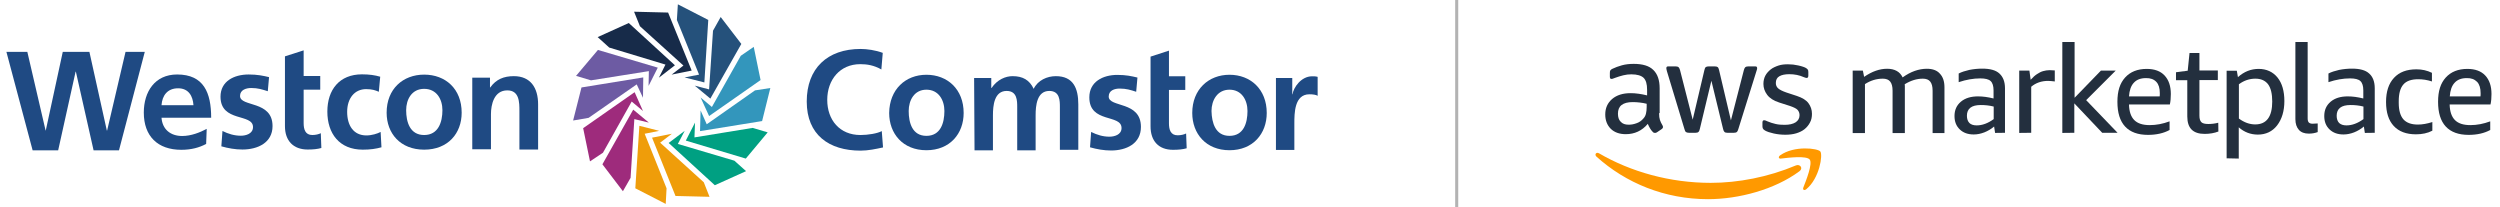 <?xml version="1.0" encoding="utf-8"?>
<!-- Generator: Adobe Illustrator 28.1.0, SVG Export Plug-In . SVG Version: 6.00 Build 0)  -->
<svg version="1.1" id="Layer_1" xmlns="http://www.w3.org/2000/svg" xmlns:xlink="http://www.w3.org/1999/xlink" x="0px" y="0px"
	 viewBox="0 0 1792.4 148.6" style="enable-background:new 0 0 1792.4 148.6;" xml:space="preserve">
<style type="text/css">
	.st0{fill:#232F3E;}
	.st1{fill:#FF9900;}
	.st2{fill:#B3B3B3;}
	.st3{fill:#25517B;}
	.st4{fill:#172B49;}
	.st5{fill:#6D5BA3;}
	.st6{fill:#9E2B7C;}
	.st7{fill:#EF9D0A;}
	.st8{fill:#00A082;}
	.st9{fill:#3396BC;}
	.st10{fill:#1F4A83;}
</style>
<g id="AWS_Marketplace_LOGO">
	<g>
		<g>
			<path class="st0" d="M1385.6,95.3V65c0-3-0.6-5.1-1.7-6.5c-1.1-1.4-2.9-2.1-5.3-2.1c-4.3,0-8.6,1.3-13,4c0.1,0.4,0.1,0.9,0.1,1.3
				v33.7h-8.8V65c0-3-0.6-5.1-1.7-6.5c-1.1-1.4-2.9-2.1-5.3-2.1c-4.5,0-8.8,1.3-12.8,3.9v35.1h-8.8V50.6h7.3l0.9,4.5
				c5.7-3.9,11.1-5.8,16.5-5.8s9.2,2.1,11.1,6.2c5.8-4.2,11.7-6.2,17.4-6.2c4,0,7.2,1.1,9.3,3.5c2.2,2.3,3.3,5.5,3.3,9.8v32.8
				H1385.6L1385.6,95.3z"/>
			<path class="st0" d="M1430.4,95.3l-0.7-4.6c-2.1,1.8-4.5,3.2-7,4.2c-2.6,1-5.1,1.5-7.6,1.5c-4.2,0-7.5-1.2-10-3.6
				s-3.8-5.5-3.8-9.6c0-4.3,1.5-7.7,4.6-10.3c3.1-2.6,7.2-3.8,12.3-3.8c3.4,0,7.1,0.5,11.1,1.5v-5.8c0-3.1-0.7-5.4-2.1-6.7
				c-1.4-1.3-3.9-1.9-7.4-1.9c-5,0-10.1,0.9-15.5,2.7v-6.2c2.1-1.1,4.7-1.9,7.7-2.6c3.1-0.6,6.2-0.9,9.2-0.9c5.6,0,9.7,1.1,12.3,3.5
				s4,5.8,4,10.6v31.9L1430.4,95.3L1430.4,95.3z M1417.2,89.9c4,0,8.1-1.5,12.2-4.5v-9c-3.1-0.8-6.2-1.1-9.3-1.1
				c-6.6,0-9.9,2.6-9.9,7.7c0,2.2,0.6,4,1.8,5.2C1413.1,89.3,1414.9,89.9,1417.2,89.9L1417.2,89.9z"/>
			<path class="st0" d="M1447.7,95.3V50.6h7.3l0.9,6.6c1.6-1.8,3.2-3.2,4.6-4.1s2.8-1.7,4.3-2.1c1.4-0.4,3.1-0.7,4.8-0.7
				c1.1,0,2.3,0.1,3.6,0.2v7.9c-1.9-0.2-3.5-0.4-4.8-0.4c-4.7,0-8.8,1.4-12.1,4.2v33L1447.7,95.3L1447.7,95.3z"/>
			<path class="st0" d="M1478.6,95.3V30.1h8.8v40l18.9-19.5h10.6l-21.2,21.2l22.5,23.4h-11l-20-21.1v21.1L1478.6,95.3L1478.6,95.3z"
				/>
			<path class="st0" d="M1526.4,74.9c0.1,5,1.4,8.8,3.8,11.2c2.4,2.4,6,3.6,11.1,3.6c4.7,0,9.4-0.9,14.2-2.7v6.2
				c-4.2,2.3-9.4,3.5-15.5,3.5c-7.2,0-12.7-2-16.4-6c-3.7-4-5.5-9.9-5.5-17.7c0-7.8,1.8-13.3,5.5-17.4c3.7-4.1,8.9-6.2,15.5-6.2
				c5.6,0,9.9,1.6,12.8,4.7c3,3.2,4.5,7.6,4.5,13.3c0,2.8-0.2,5.3-0.7,7.5L1526.4,74.9L1526.4,74.9L1526.4,74.9z M1538.5,56
				c-3.7,0-6.6,1.1-8.6,3.3c-2.1,2.2-3.2,5.5-3.5,9.8h22c0.1-0.4,0.1-1.3,0.1-2.3c0-3.6-0.8-6.3-2.5-8.1
				C1544.2,56.8,1541.7,55.9,1538.5,56L1538.5,56z"/>
			<path class="st0" d="M1590.5,94.3c-2.9,1.1-6.2,1.7-9.8,1.7c-8.4,0-12.5-4.1-12.5-12.5V57.5h-8.1v-5.7l8.4-1.1l1.3-12.7h7.1v12.5
				h13.2v6.9h-13.2V83c0,2.2,0.5,3.7,1.4,4.6c0.9,0.9,2.6,1.3,5,1.3s4.8-0.3,7.1-0.9L1590.5,94.3L1590.5,94.3L1590.5,94.3z"/>
			<path class="st0" d="M1596.4,113.5V50.7h7.3l0.8,4.6c4.5-4,9.4-5.9,14.9-5.9s10.2,2.1,13.5,6.2s4.9,9.8,4.9,16.9
				s-1.8,13-5.2,17.4s-8.1,6.6-13.8,6.6c-5.3,0-9.8-1.8-13.7-5.2v22.4L1596.4,113.5L1596.4,113.5L1596.4,113.5z M1617,56.4
				c-4.2,0-8.1,1.3-11.8,4V85c3.8,2.8,7.7,4.2,11.7,4.2c8.1,0,12.2-5.5,12.2-16.4c0-5.6-1-9.7-3-12.4C1624,57.7,1621,56.4,1617,56.4
				L1617,56.4z"/>
			<path class="st0" d="M1661.7,94.7c-1.9,0.7-4,1.1-6.4,1.1c-3.1,0-5.5-0.9-7.1-2.7c-1.6-1.8-2.5-4.3-2.5-7.7V30.1h8.8v54.7
				c0,1.3,0.2,2.3,0.8,3c0.6,0.6,1.5,0.9,2.8,0.9s2.4-0.1,3.6-0.2V94.7L1661.7,94.7z"/>
			<path class="st0" d="M1695.5,95.3l-0.7-4.6c-2.1,1.8-4.5,3.2-7,4.2c-2.6,1-5.1,1.5-7.6,1.5c-4.2,0-7.5-1.2-10-3.6
				s-3.8-5.5-3.8-9.6c0-4.3,1.5-7.7,4.6-10.3c3.1-2.6,7.2-3.8,12.3-3.8c3.4,0,7.1,0.5,11.1,1.5v-5.8c0-3.1-0.7-5.4-2.1-6.7
				c-1.4-1.3-3.9-1.9-7.4-1.9c-5,0-10.1,0.9-15.5,2.7v-6.2c2.1-1.1,4.7-1.9,7.7-2.6c3.1-0.6,6.2-0.9,9.2-0.9c5.6,0,9.7,1.1,12.3,3.5
				c2.6,2.3,4,5.8,4,10.6v31.9L1695.5,95.3L1695.5,95.3z M1682.3,89.9c4,0,8.1-1.5,12.2-4.5v-9c-3.1-0.8-6.2-1.1-9.3-1.1
				c-6.6,0-9.9,2.6-9.9,7.7c0,2.2,0.6,4,1.8,5.2C1678.3,89.3,1680,89.9,1682.3,89.9L1682.3,89.9z"/>
			<path class="st0" d="M1743.9,93.7c-3.4,1.8-7.4,2.6-11.8,2.6c-6.9,0-12.2-2-15.9-6c-3.7-4-5.5-9.7-5.5-17.2s1.9-13.2,5.7-17.3
				s9.1-6.1,16.1-6.1c4,0,7.6,0.8,11.1,2.5v6.2c-3.3-1.1-6.6-1.6-9.9-1.6c-4.9,0-8.5,1.3-10.6,3.8c-2.2,2.5-3.3,6.5-3.3,12v1.1
				c0,5.4,1.1,9.2,3.3,11.8c2.2,2.5,5.7,3.8,10.4,3.8c3.2,0,6.6-0.6,10.4-1.8v6.2H1743.9L1743.9,93.7z"/>
			<path class="st0" d="M1756.3,74.9c0.1,5,1.4,8.8,3.8,11.2c2.4,2.4,6,3.6,11.1,3.6c4.7,0,9.4-0.9,14.2-2.7v6.2
				c-4.2,2.3-9.4,3.5-15.5,3.5c-7.2,0-12.7-2-16.4-6c-3.7-4-5.5-9.9-5.5-17.7c0-7.8,1.8-13.3,5.5-17.4c3.7-4.1,8.9-6.2,15.5-6.2
				c5.6,0,9.9,1.6,12.8,4.7c3,3.2,4.5,7.6,4.5,13.3c0,2.8-0.2,5.3-0.7,7.5L1756.3,74.9L1756.3,74.9L1756.3,74.9z M1768.5,56
				c-3.7,0-6.6,1.1-8.6,3.3c-2.1,2.2-3.2,5.5-3.5,9.8h22c0.1-0.4,0.1-1.3,0.1-2.3c0-3.6-0.8-6.3-2.5-8.1
				C1774.1,56.8,1771.7,55.9,1768.5,56L1768.5,56z"/>
		</g>
		<g>
			<path class="st0" d="M1280,96.6c-2.8,0-5.6-0.3-8.3-0.9c-2.7-0.6-4.8-1.3-6.2-2.1c-0.9-0.5-1.4-1-1.6-1.5c-0.2-0.5-0.3-1-0.3-1.5
				v-2.7c0-1.1,0.4-1.7,1.2-1.7c0.3,0,0.6,0.1,1,0.2c0.3,0.1,0.8,0.3,1.4,0.6c1.8,0.8,3.8,1.4,5.9,1.9s4.3,0.6,6.4,0.6
				c3.4,0,6-0.6,7.9-1.8c1.8-1.2,2.8-2.9,2.8-5.1c0-1.5-0.5-2.8-1.4-3.8c-0.9-1-2.8-1.9-5.4-2.8l-7.8-2.5c-4-1.3-6.8-3.1-8.6-5.5
				c-1.8-2.4-2.7-5-2.7-7.8c0-2.3,0.5-4.3,1.4-6s2.3-3.2,3.8-4.4s3.5-2.1,5.6-2.8s4.4-0.9,6.8-0.9c1.2,0,2.4,0.1,3.7,0.2
				c1.2,0.2,2.4,0.4,3.5,0.6s2.1,0.5,3.1,0.8s1.7,0.6,2.3,0.9c0.8,0.4,1.3,0.9,1.6,1.3s0.4,1,0.4,1.8v2.5c0,1.1-0.4,1.7-1.2,1.7
				c-0.4,0-1.1-0.2-2.1-0.6c-3.1-1.4-6.6-2.1-10.3-2.1c-3.1,0-5.5,0.5-7.2,1.5c-1.7,1-2.5,2.6-2.5,4.8c0,1.5,0.5,2.8,1.6,3.8
				c1.1,1,3,2,5.9,3l7.6,2.5c3.9,1.3,6.7,3,8.3,5.2c1.6,2.2,2.5,4.7,2.5,7.6c0,2.3-0.4,4.4-1.4,6.2c-0.9,1.8-2.3,3.5-3.9,4.8
				c-1.6,1.3-3.7,2.3-6,3S1282.7,96.6,1280,96.6 M1210.9,95.2c-0.9,0-1.6-0.2-2.1-0.5s-0.8-1.1-1.1-2.1L1195.1,51
				c-0.3-1.1-0.4-1.8-0.4-2.1c0-0.9,0.4-1.3,1.3-1.3h5.3c1,0,1.7,0.2,2.1,0.5c0.4,0.3,0.8,1.1,1.1,2.1l9.1,35.6l8.4-35.6
				c0.2-1.1,0.6-1.8,1-2.1c0.4-0.3,1.1-0.5,2.1-0.5h4.3c1,0,1.7,0.2,2.1,0.5s0.8,1.1,1,2.1l8.5,36.1l9.3-36.1
				c0.3-1.1,0.7-1.8,1.1-2.1c0.4-0.3,1.1-0.5,2.1-0.5h5c0.9,0,1.3,0.4,1.3,1.3c0,0.2-0.1,0.5-0.1,0.8c-0.1,0.3-0.2,0.8-0.4,1.3
				l-13,41.6c-0.3,1.1-0.7,1.8-1.1,2.1c-0.4,0.3-1.1,0.5-2.1,0.5h-4.6c-1,0-1.7-0.2-2.1-0.6c-0.4-0.4-0.8-1.1-1-2.1l-8.4-34.6
				l-8.3,34.6c-0.2,1.1-0.6,1.8-1,2.1c-0.4,0.4-1.1,0.6-2.1,0.6H1210.9L1210.9,95.2z M1167.7,89.4c1.8,0,3.6-0.3,5.5-1
				c1.9-0.6,3.7-1.8,5.1-3.5c0.9-1,1.5-2.1,1.8-3.5c0.3-1.3,0.5-2.8,0.5-4.7v-2.3c-1.6-0.4-3.2-0.7-5-0.9c-1.7-0.2-3.4-0.3-5-0.3
				c-3.6,0-6.2,0.7-8,2.1s-2.6,3.5-2.6,6.2c0,2.5,0.6,4.4,1.9,5.7C1163.3,88.8,1165.2,89.4,1167.7,89.4 M1189.5,81.2
				c0,2,0.2,3.6,0.6,4.8c0.4,1.2,1,2.5,1.8,3.8c0.2,0.4,0.4,0.8,0.4,1.2c0,0.6-0.3,1.1-1,1.6l-3.4,2.3c-0.5,0.3-0.9,0.4-1.4,0.4
				c-0.6,0-1.1-0.2-1.6-0.8c-0.8-0.8-1.4-1.6-1.9-2.5c-0.5-0.9-1.1-1.9-1.6-3.2c-4.2,5-9.5,7.4-15.8,7.4c-4.5,0-8.1-1.3-10.7-3.8
				c-2.6-2.6-4-6-4-10.3c0-4.6,1.6-8.2,4.9-11.1c3.3-2.8,7.7-4.2,13.2-4.2c1.8,0,3.7,0.1,5.7,0.4c1.9,0.2,4,0.7,6.2,1.2v-4
				c0-4.1-0.8-6.9-2.5-8.6c-1.7-1.6-4.6-2.5-8.8-2.5c-1.9,0-3.8,0.2-5.8,0.7s-3.9,1.1-5.8,1.8c-0.9,0.4-1.5,0.6-1.9,0.7
				s-0.6,0.1-0.8,0.1c-0.8,0-1.1-0.6-1.1-1.7v-2.6c0-0.9,0.1-1.5,0.4-1.9s0.8-0.8,1.5-1.1c1.9-0.9,4.2-1.8,6.8-2.5
				c2.6-0.7,5.4-1,8.4-1c6.4,0,11.1,1.4,14.1,4.4c3,2.9,4.5,7.3,4.5,13.2v17.7H1189.5L1189.5,81.2z"/>
			<path class="st1" d="M1290.1,122.8c-17.7,13.1-43.4,20-65.5,20c-31,0-58.9-11.5-80-30.5c-1.6-1.5-0.2-3.5,1.8-2.4
				c22.8,13.3,50.9,21.2,80.1,21.2c19.6,0,41.2-4.1,61.1-12.5C1290.5,117.4,1293.1,120.6,1290.1,122.8"/>
			<path class="st1" d="M1297.5,114.4c-2.3-2.9-15-1.4-20.7-0.7c-1.7,0.2-2-1.3-0.4-2.4c10.1-7.1,26.8-5,28.7-2.7
				c1.9,2.4-0.5,19.1-10,27c-1.4,1.2-2.8,0.6-2.2-1.1C1295,129.2,1299.7,117.3,1297.5,114.4"/>
		</g>
	</g>
</g>
<g id="Line_spacer">
	<rect x="1043.3" class="st2" width="2.2" height="148.6"/>
</g>
<g id="Westcon">
	<g>
		<g>
			<polygon class="st3" points="490.8,55.5 505,59.1 507.8,14.3 486,3.1 485.3,14.3 501.2,53.5 			"/>
			<polygon class="st4" points="490,47 481.5,53.5 495.9,50.6 479,9 454.6,8.4 458.8,18.8 			"/>
			<polygon class="st4" points="477.1,46.3 472.4,55.7 483.9,46.8 450.8,16.5 428.5,26.6 436.8,34.1 			"/>
			<polygon class="st5" points="465.2,51 465,61.6 471.6,48.5 428.7,35.8 413,54.4 423.7,57.6 			"/>
			<polygon class="st5" points="461,70.1 461.2,55.5 416.9,62.7 410.9,86.4 422,84.5 456.5,60.5 			"/>
			<polygon class="st6" points="455,66.1 418.1,91.9 423,115.7 432.3,109.5 452.9,72.8 461,79.6 			"/>
			<polygon class="st6" points="454,78.6 431.9,117.8 446.6,137.1 452.1,127.5 454.8,85.4 465.2,87.9 			"/>
			<polygon class="st7" points="472.6,93.8 458.4,90.2 455.5,135 477.3,146.2 477.9,135 462.2,95.9 			"/>
			<polygon class="st7" points="473.3,102.3 481.7,95.9 467.5,98.7 484.3,140.5 508.7,141.1 504.6,130.7 			"/>
			<polygon class="st8" points="486,103.2 490.9,93.8 479.4,102.5 512.5,132.8 534.9,122.7 526.5,115.2 			"/>
			<polygon class="st8" points="497.9,98.5 498.3,87.9 491.7,100.8 534.7,113.7 550.4,94.9 539.6,91.7 			"/>
			<polygon class="st9" points="502.3,79.2 501.9,94 546.4,86.8 552.3,63.1 541.3,64.8 506.7,89.1 			"/>
			<polygon class="st9" points="508.4,83.2 545.3,57.4 540.4,33.6 531.1,40 510.4,76.7 502.3,69.9 			"/>
			<polygon class="st3" points="509.3,70.7 531.5,31.5 516.7,12.2 511.2,22 508.4,64.1 498.1,61.4 			"/>
		</g>
		<g>
			<path class="st10" d="M664.2,53.6c15.1,0,26.7,10.4,26.7,27.4c0,14.8-9.8,26.7-26.7,26.7s-26.7-11.9-26.7-26.7
				C637.7,64.1,649.2,53.6,664.2,53.6 M664.2,97.4c10.2,0,12.9-9.3,12.9-17.8c0-7.9-4.2-15.3-12.9-15.3s-12.7,7.6-12.7,15.3
				C651.5,88.1,654.1,97.4,664.2,97.4"/>
			<path class="st10" d="M698.4,55.9h12.3v7.2h0.2c4.2-6.2,10.2-8.5,15.1-8.5c7.2,0,12.1,2.7,15.1,9.1c3-6.2,9.7-9.1,15.9-9.1
				c12.5,0,16.1,8.7,16.1,20.2v32.6h-13.2V76.9c0-4.7,0-11.7-7.6-11.7c-8.9,0-9.8,10.6-9.8,17.4v25.2h-13.2V76.9
				c0-4.7,0-11.7-7.6-11.7c-8.9,0-9.8,10.6-9.8,17.4v25.2h-13.2L698.4,55.9"/>
			<path class="st10" d="M814.6,65.8c-4-1.3-7-2.3-11.9-2.3c-3.6,0-7.8,1.3-7.8,5.7c0,8.1,23.1,3,23.1,21.8
				c0,12.1-10.6,16.9-21.4,16.9c-5.1,0-10.2-0.9-15.1-2.3l0.8-11c4.2,2.1,8.5,3.4,13.1,3.4c3.4,0,8.7-1.3,8.7-6.2
				c0-10.2-23.1-3.2-23.1-22c0-11.2,9.7-16.1,20.1-16.1c6.2,0,10.2,0.9,14.4,1.9L814.6,65.8"/>
			<path class="st10" d="M824.9,64.4V40.6l13.2-4.3v18.4h11.7v9.8h-11.7v24c0,4.3,1.1,8.5,6.2,8.5c2.5,0,4.7-0.6,6.1-1.3l0.4,10.6
				c-2.8,0.8-5.9,1.1-9.8,1.1c-10.4,0-16.1-6.4-16.1-16.8L824.9,64.4"/>
			<path class="st10" d="M881.5,53.6c15.1,0,26.7,10.4,26.7,27.4c0,14.8-9.8,26.7-26.7,26.7s-26.7-11.9-26.7-26.7
				C854.8,64.1,866.5,53.6,881.5,53.6 M881.5,97.4c10.2,0,12.9-9.3,12.9-17.8c0-7.9-4.2-15.3-12.9-15.3s-12.9,7.6-12.9,15.3
				C868.8,88.1,871.4,97.4,881.5,97.4"/>
			<path class="st10" d="M914.8,55.9h11.7v11.7h0.2c0.6-4.7,6.1-12.9,14-12.9c1.3,0,2.7,0,4,0.4v13.6c-1.1-0.8-3.6-1.1-5.9-1.1
				c-10.8,0-10.8,13.6-10.8,21v18.9h-13.2L914.8,55.9"/>
			<path class="st10" d="M633.1,105.7c-5.1,1.1-10.6,2.3-16.1,2.3c-22.7,0-38.6-11.4-38.6-35.2s14.8-37.7,38.6-37.7
				c4.7,0,10.8,0.9,15.9,2.8l-1,11.9c-5.3-3-10.2-3.8-15.1-3.8c-14.6,0-23.7,11.2-23.7,25.6s8.9,25.2,23.8,25.2
				c5.5,0,12.1-1.1,15.3-2.8L633.1,105.7"/>
			<path class="st10" d="M192,65.4c-4.2-1.3-7-2.3-11.9-2.3c-3.6,0-8,1.3-8,5.7c0,8.1,23.3,3,23.3,21.6c0,11.9-10.6,16.8-21.6,16.8
				c-5.1,0-10.2-0.9-15.1-2.3l0.8-11c4.2,2.1,8.5,3.4,13.2,3.4c3.4,0,8.7-1.3,8.7-6.2c0-10-23.3-3.2-23.3-21.8
				c0-11,9.6-15.9,20.2-15.9c6.2,0,10.4,0.9,14.6,1.9L192,65.4"/>
			<path class="st10" d="M204.3,64.4v-24l13.4-4.3v18.4h11.9v9.8h-11.9v24c0,4.3,1.1,8.5,6.2,8.5c2.5,0,4.7-0.6,6.1-1.3l0.4,10.6
				c-2.8,0.8-5.9,1.1-9.8,1.1c-10.4,0-16.3-6.4-16.3-16.7L204.3,64.4"/>
			<path class="st10" d="M271.6,65.8c-2.5-1.1-4.9-1.9-9.1-1.9c-8.3,0-13.6,6.6-13.6,16.3c0,9.7,4.5,16.9,13.8,16.9
				c3.8,0,8-1.3,10.2-2.5l0.6,11c-4,1.1-8,1.7-13.4,1.7c-16.8,0-25.4-11.6-25.4-27.3s8.7-26.7,24.8-26.7c5.3,0,9.3,0.6,13.1,1.7
				L271.6,65.8"/>
			<path class="st10" d="M304.1,53.5c15.3,0,26.9,10.2,26.9,27.3c0,14.8-9.8,26.5-26.9,26.5s-26.9-11.7-26.9-26.5
				C277.2,63.7,289,53.5,304.1,53.5 M304.1,96.8c10.2,0,13.1-9.3,13.1-17.8c0-7.9-4.2-15.3-13.1-15.3s-12.9,7.6-12.9,15.3
				C291.2,87.5,293.9,96.8,304.1,96.8"/>
			<path class="st10" d="M338.6,55.7h12.7v7h0.2c4.2-5.9,9.8-8.1,16.9-8.1c12.1,0,17.4,8.5,17.4,20.2v32.4h-13.4V79.6
				c0-6.2,0-14.8-8.7-14.8c-9.6,0-11.7,10.4-11.7,17V107h-13.4V55.7"/>
			<path class="st10" d="M147.8,103.2c-4.9,2.6-10.6,4.2-17.8,4.2c-17,0-26.9-9.8-26.9-26.7c0-14.9,7.9-27.3,23.9-27.3
				c19.1,0,24.4,13.1,24.4,31h-35.6c0.6,8.3,6.4,13.1,14.8,13.1c6.4,0,12.7-2.5,17.6-5.1L147.8,103.2 M138.7,75.4
				c-0.4-6.4-3.4-12.1-11-12.1c-7.6,0-11.4,5.1-11.9,12.1H138.7L138.7,75.4z"/>
			<polygon class="st10" points="4.6,37.2 19.6,37.2 32.7,93.6 32.8,93.6 45,37.2 64.1,37.2 76.6,93.6 76.8,93.6 90,37.2 
				103.8,37.2 85.3,107.8 67.1,107.8 54.4,51.4 54.2,51.4 41.7,107.8 23.4,107.8 			"/>
		</g>
	</g>
</g>
</svg>
